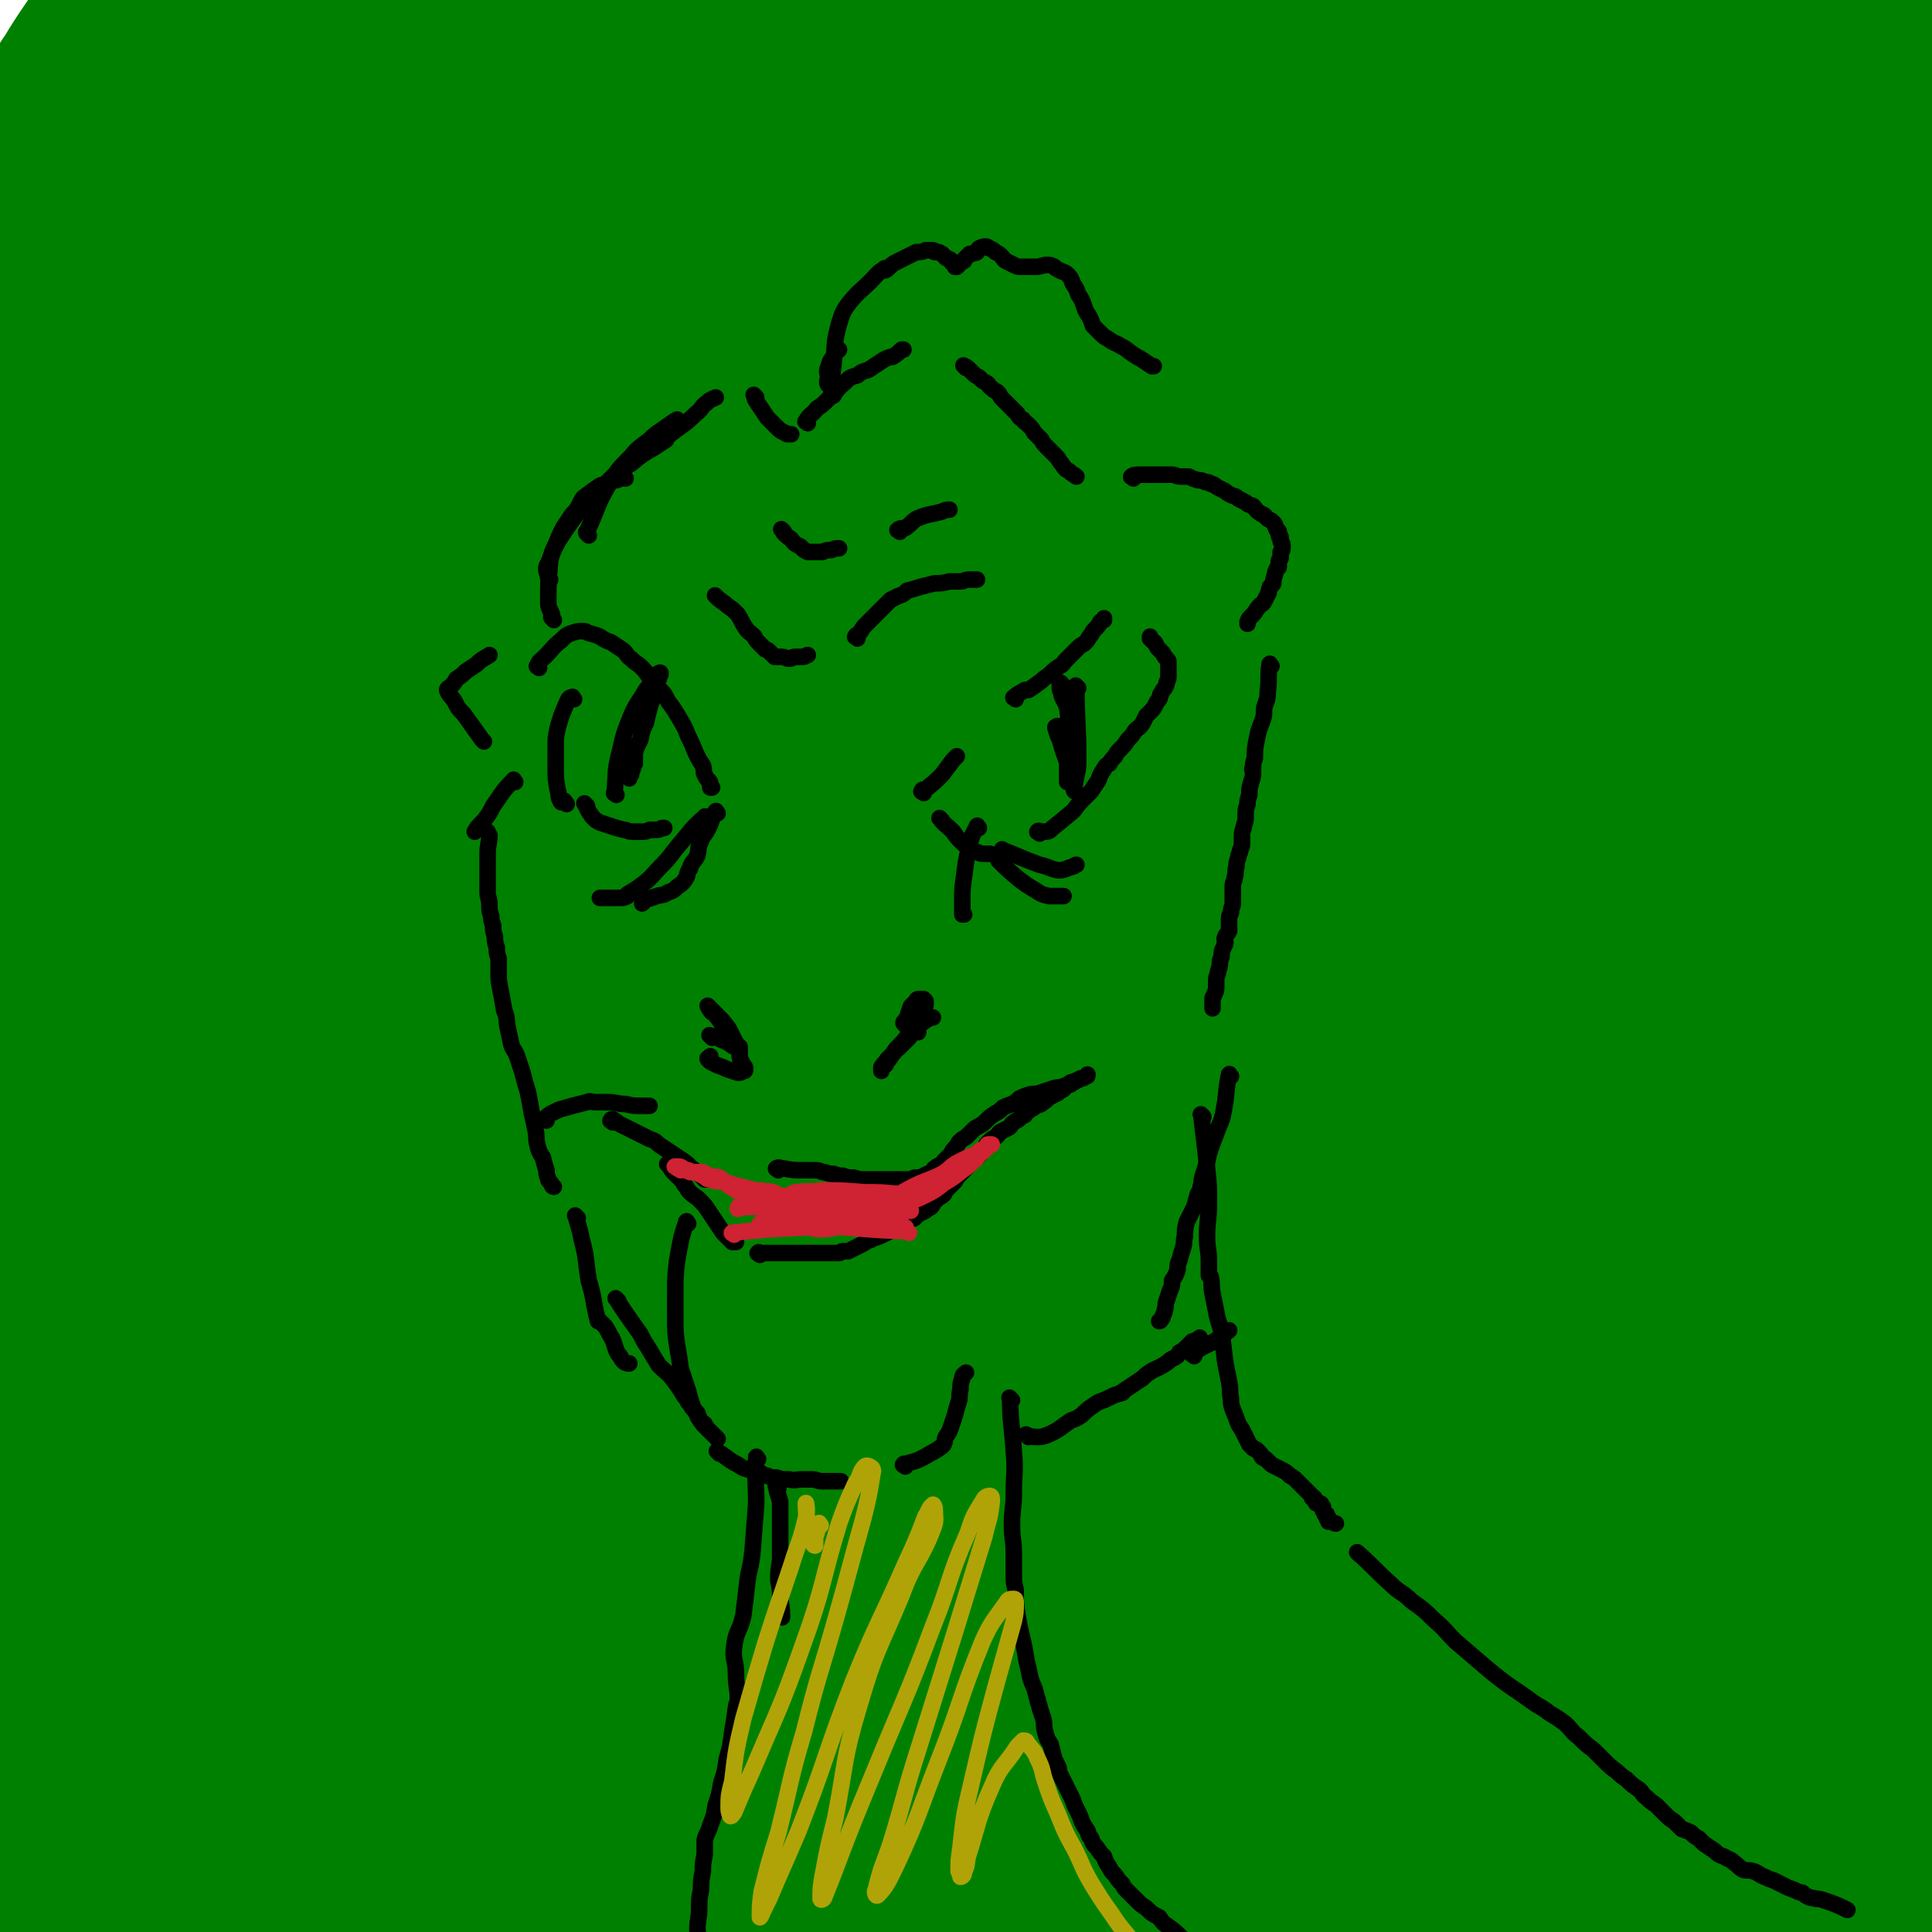 <svg viewBox='0 0 1050 1050' version='1.1' xmlns='http://www.w3.org/2000/svg' xmlns:xlink='http://www.w3.org/1999/xlink'><g fill='none' stroke='#008000' stroke-width='120' stroke-linecap='round' stroke-linejoin='round'><path d='M52,56c-1,-1 -1,-2 -1,-1 -9,26 -9,28 -18,55 -4,13 -4,13 -9,26 -2,6 -4,13 -4,12 0,-1 2,-8 5,-16 6,-15 4,-16 11,-30 8,-16 11,-15 19,-31 5,-8 4,-9 8,-18 2,-3 2,-3 3,-7 1,-2 2,-3 2,-5 0,0 -1,0 -1,1 -1,1 0,2 -1,3 -4,7 -5,6 -9,12 -11,17 -10,18 -21,34 -13,19 -14,18 -27,36 -7,10 -7,10 -14,19 -1,3 -2,5 -2,6 0,1 3,0 4,-2 3,-5 3,-6 6,-11 15,-25 15,-25 30,-50 16,-26 13,-28 31,-54 15,-22 16,-21 34,-42 9,-11 9,-11 20,-21 2,-2 3,-3 6,-3 2,0 2,1 2,3 0,5 0,5 -2,9 -12,24 -12,24 -25,48 -21,38 -23,37 -42,77 -11,24 -8,25 -18,50 -22,55 -27,54 -45,111 -9,28 -5,30 -9,60 0,3 0,6 0,7 0,1 0,-2 0,-3 3,-16 0,-17 7,-32 20,-43 23,-42 48,-83 26,-44 25,-45 52,-87 28,-43 30,-42 58,-83 22,-31 21,-31 43,-61 7,-10 7,-11 15,-20 2,-1 4,-2 5,-1 0,0 -1,2 -2,4 -4,6 -4,6 -8,12 -15,20 -15,19 -30,39 -27,37 -28,36 -53,74 -27,41 -29,40 -49,84 -19,40 -14,42 -28,83 -21,61 -27,67 -42,122 -1,5 8,3 10,-1 16,-26 14,-29 26,-58 19,-49 13,-52 37,-98 48,-90 50,-90 108,-174 21,-32 28,-38 50,-59 3,-3 4,6 1,11 -6,14 -9,13 -18,26 -25,40 -25,40 -48,80 -36,62 -39,60 -69,124 -27,56 -25,57 -46,115 -25,67 -23,68 -46,135 -10,30 -15,30 -21,60 -2,13 -1,28 5,27 8,-2 14,-15 22,-33 24,-56 17,-59 42,-115 29,-68 28,-69 66,-133 87,-145 89,-144 184,-285 18,-26 18,-32 42,-48 11,-7 26,-5 28,2 3,7 -9,13 -18,25 -73,104 -78,102 -146,209 -50,77 -51,78 -91,161 -42,88 -39,89 -73,181 -20,53 -21,53 -35,109 -17,69 -33,148 -26,141 8,-9 27,-87 57,-173 30,-89 24,-92 63,-177 44,-97 50,-95 103,-188 52,-89 49,-90 106,-176 27,-41 30,-39 62,-77 9,-12 9,-14 19,-23 3,-2 6,-1 7,1 1,4 -1,6 -3,11 -5,12 -5,13 -11,24 -23,37 -23,37 -47,74 -46,73 -55,68 -93,145 -103,207 -116,205 -189,422 -58,172 -41,178 -74,356 -4,21 -4,59 0,43 27,-111 21,-152 63,-298 29,-103 33,-103 79,-200 53,-110 55,-110 120,-214 57,-91 59,-90 123,-175 75,-101 76,-101 155,-198 3,-4 11,-8 8,-5 -59,80 -70,82 -131,170 -66,93 -69,92 -122,192 -114,216 -133,211 -213,440 -67,191 -41,202 -82,400 0,1 0,-1 0,-2 37,-145 30,-148 75,-290 38,-117 34,-120 91,-229 119,-228 118,-231 261,-445 63,-95 123,-152 151,-173 15,-11 -32,55 -64,109 -114,189 -123,184 -229,377 -62,113 -63,113 -106,234 -69,195 -62,198 -118,398 -13,43 -23,98 -20,88 4,-14 15,-68 33,-136 29,-111 25,-112 61,-221 39,-116 31,-121 90,-229 141,-262 141,-266 310,-510 63,-90 110,-122 153,-159 14,-12 -17,32 -39,60 -46,61 -52,57 -97,119 -87,119 -88,119 -168,242 -64,99 -72,96 -120,204 -113,257 -115,260 -201,526 -17,50 -23,144 -3,106 165,-312 172,-410 372,-805 69,-136 68,-141 165,-257 98,-116 117,-113 226,-206 5,-4 2,6 1,12 -6,25 -3,27 -15,48 -30,50 -36,47 -68,96 -51,74 -52,74 -99,151 -48,78 -46,79 -92,158 -50,86 -55,84 -99,172 -48,98 -45,100 -86,201 -35,84 -37,83 -66,169 -38,108 -79,229 -70,219 12,-11 54,-131 111,-260 109,-250 96,-258 223,-498 96,-183 107,-178 224,-349 36,-53 45,-58 82,-99 3,-3 1,6 -2,11 -13,23 -14,23 -30,45 -43,61 -46,59 -88,120 -64,96 -60,98 -123,194 -66,100 -72,96 -133,200 -122,207 -118,209 -231,421 -63,118 -123,240 -121,239 2,-1 69,-119 128,-242 55,-115 45,-120 101,-234 67,-136 73,-134 147,-267 74,-133 67,-138 150,-266 79,-122 83,-125 174,-233 7,-8 28,-9 23,1 -120,223 -151,225 -274,465 -105,203 -109,204 -182,420 -57,170 -100,367 -79,352 26,-20 89,-210 173,-422 55,-140 44,-145 105,-282 61,-135 67,-133 138,-264 49,-91 48,-92 102,-180 33,-55 35,-55 73,-106 11,-14 12,-15 24,-26 1,-1 3,-1 3,1 0,6 1,8 -2,15 -17,38 -18,38 -38,76 -40,76 -41,75 -81,151 -50,92 -57,89 -99,185 -134,313 -138,312 -253,633 -55,151 -107,360 -88,310 38,-98 88,-307 201,-605 101,-265 102,-266 227,-521 57,-115 114,-200 137,-218 16,-12 -24,81 -58,159 -55,125 -64,121 -118,247 -49,112 -46,113 -87,228 -40,112 -43,112 -77,226 -47,163 -47,163 -85,328 -10,43 -13,47 -9,88 1,12 12,25 18,17 26,-30 29,-44 45,-92 38,-112 31,-115 63,-229 39,-138 35,-139 80,-276 83,-254 80,-256 176,-506 37,-97 82,-191 91,-188 9,3 -24,102 -54,201 -73,235 -90,230 -152,467 -75,283 -70,286 -123,573 -8,43 -7,124 1,88 94,-421 89,-505 202,-1002 20,-93 22,-96 66,-179 18,-35 57,-82 57,-57 -1,86 -28,140 -59,279 -29,130 -36,129 -60,260 -36,200 -34,201 -60,402 -15,117 -20,186 -24,235 -1,20 9,-48 13,-97 21,-235 12,-236 36,-471 14,-132 9,-133 40,-262 47,-199 70,-290 115,-392 14,-31 9,63 3,124 -42,426 -50,425 -99,850 -17,145 -8,147 -32,290 -8,45 -27,103 -33,86 -11,-34 -3,-94 -1,-187 5,-142 4,-142 15,-283 11,-138 10,-139 30,-275 20,-133 19,-134 50,-264 32,-133 34,-136 77,-264 2,-6 13,-12 14,-6 0,89 -5,99 -13,197 -7,84 -11,83 -18,167 -21,227 -19,228 -38,455 -13,159 -6,161 -27,318 -8,63 -12,98 -32,124 -8,11 -18,-24 -24,-51 -16,-71 -14,-73 -18,-147 -7,-109 -9,-110 -4,-220 4,-109 3,-110 20,-218 34,-213 34,-213 81,-423 25,-110 32,-155 63,-217 9,-17 16,28 17,59 3,124 -4,125 -9,250 -3,96 -5,96 -7,193 -3,172 1,172 -4,344 -3,100 2,135 -10,200 -3,14 -18,-18 -20,-40 -8,-67 -4,-69 -1,-137 6,-104 7,-104 18,-208 9,-91 13,-91 23,-182 8,-80 4,-81 12,-160 6,-62 8,-62 16,-123 5,-40 4,-40 10,-80 3,-20 8,-20 9,-40 0,-12 -4,-12 -6,-25 0,-3 0,-7 1,-7 1,0 2,3 4,7 6,12 8,12 11,26 8,33 12,33 11,68 -1,124 -7,124 -16,248 -6,90 -7,90 -14,180 -18,220 -11,221 -36,439 -4,40 -19,106 -23,77 -25,-179 -28,-247 -35,-493 -3,-95 7,-94 14,-189 9,-148 9,-148 17,-297 3,-45 4,-45 5,-91 2,-38 0,-38 2,-76 0,-5 0,-7 2,-10 1,-1 2,0 3,1 5,7 6,7 8,15 6,22 7,22 9,45 3,52 2,52 1,104 -3,150 -6,150 -10,301 -3,148 -3,148 -3,296 0,101 -1,101 3,201 1,31 3,31 6,62 3,23 2,23 5,46 3,20 3,20 6,40 3,20 2,20 5,39 3,22 4,22 7,44 2,24 1,24 4,48 3,23 5,31 8,45 '/></g>
<g fill='none' stroke='#000000' stroke-width='9' stroke-linecap='round' stroke-linejoin='round'><path d='M263,403c-1,-1 -1,-1 -1,-1 -5,-7 -5,-7 -10,-14 -3,-3 -3,-3 -5,-7 -2,-3 -3,-3 -4,-6 0,-1 1,-1 2,-2 2,-2 2,-2 3,-4 3,-2 3,-2 5,-4 3,-2 3,-2 6,-4 3,-3 4,-3 7,-5 '/><path d='M301,337c-1,-1 -1,-1 -1,-1 -1,-1 0,-1 0,-2 -1,-3 -2,-3 -2,-7 0,-11 0,-11 1,-22 1,-5 1,-5 3,-9 2,-5 2,-5 4,-9 2,-3 2,-3 4,-6 1,-2 2,-2 4,-5 1,-2 1,-2 2,-4 1,-2 2,-2 3,-3 4,-3 4,-3 7,-5 2,-1 2,0 4,-1 2,-1 1,-1 3,-2 1,0 1,0 2,0 1,0 0,-1 1,-1 1,0 1,0 2,0 0,0 0,0 0,0 1,0 1,0 1,0 1,0 1,0 1,0 '/><path d='M280,425c-1,-1 -1,-2 -1,-1 -6,6 -6,7 -11,14 -2,4 -2,4 -5,8 -3,3 -4,4 -5,6 '/><path d='M265,452c-1,-1 -2,-2 -1,-1 0,0 1,1 2,3 0,4 -1,5 -1,10 0,7 0,7 0,14 0,4 0,4 0,7 0,3 1,3 1,7 0,3 0,3 1,6 0,2 0,2 1,5 0,3 0,3 1,6 0,3 0,3 1,6 0,3 0,3 1,6 0,4 0,4 0,7 0,5 0,5 1,10 1,5 1,5 2,11 2,5 1,5 2,10 1,4 1,5 2,9 1,3 2,3 3,6 1,3 1,3 2,6 1,3 1,3 2,7 1,4 1,3 2,7 1,5 1,5 2,11 1,4 1,4 2,9 1,4 0,4 1,8 1,4 1,4 3,7 1,4 1,4 2,7 0,2 0,2 1,5 0,1 1,1 2,3 0,1 1,1 1,1 '/><path d='M314,662c-1,-1 -2,-2 -1,-1 1,5 2,6 3,12 3,11 2,11 4,23 2,7 2,7 3,13 1,5 1,5 2,9 0,0 0,-1 0,-1 2,2 2,2 4,4 2,3 2,4 4,7 1,3 1,3 2,6 1,2 1,2 2,3 1,2 1,2 2,3 1,1 2,1 3,1 '/><path d='M374,665c-1,-1 -1,-2 -1,-1 -3,9 -3,10 -5,21 -1,9 -1,9 -1,17 0,7 0,7 0,14 0,8 0,8 1,15 1,6 1,6 2,13 2,6 2,6 4,12 1,4 1,4 2,7 1,3 1,3 3,5 1,3 1,3 3,6 1,1 1,1 3,3 1,1 1,1 2,2 1,1 2,2 3,3 '/><path d='M391,790c-1,-1 -2,-2 -1,-1 4,2 5,4 11,7 3,2 3,2 7,3 2,1 2,1 4,1 3,1 3,2 5,2 2,1 2,1 5,1 3,1 3,1 7,1 3,1 3,0 7,0 0,0 0,0 0,0 3,0 3,0 5,0 3,0 3,1 6,1 3,0 3,0 7,0 1,0 1,0 3,0 '/><path d='M492,797c-1,-1 -2,-1 -1,-1 0,-1 1,0 3,-1 4,-1 4,-1 8,-3 5,-3 6,-3 10,-6 2,-2 1,-3 2,-5 2,-3 2,-3 3,-6 1,-3 1,-3 2,-6 1,-4 1,-4 2,-7 1,-3 0,-3 1,-7 0,-3 0,-3 1,-6 0,-2 1,-2 2,-3 '/><path d='M336,707c-1,-1 -2,-2 -1,-1 5,8 6,9 13,19 2,4 2,4 4,7 3,5 3,5 6,10 4,4 5,4 8,8 3,4 3,4 6,9 1,1 1,1 2,3 0,0 0,0 1,1 1,2 1,2 3,4 1,2 1,3 2,4 1,2 2,2 3,3 0,0 0,0 0,0 '/><path d='M559,781c-1,-1 -2,-2 -1,-1 1,0 2,1 5,1 3,0 3,0 6,-1 7,-3 7,-4 13,-8 3,-1 3,-1 6,-3 3,-3 3,-3 6,-5 4,-3 4,-2 8,-4 4,-2 4,-2 8,-3 0,0 -1,0 -1,0 3,-2 3,-2 6,-4 3,-2 3,-2 6,-4 2,-2 2,-2 5,-4 4,-2 5,-2 9,-5 1,-1 1,-1 3,-2 2,-1 2,-1 3,-3 2,-1 2,-1 3,-2 2,-2 2,-2 4,-4 1,0 1,0 1,0 1,-1 2,-1 2,-1 1,-1 1,-1 1,-1 '/><path d='M320,291c-1,-1 -1,-1 -1,-1 -1,-1 0,-1 0,-1 6,-13 5,-14 12,-26 5,-8 5,-8 12,-15 4,-5 5,-5 10,-9 4,-4 5,-4 9,-7 3,-2 4,-3 6,-4 '/><path d='M299,315c-1,-1 -1,-1 -1,-1 -1,-4 -2,-5 0,-8 4,-10 4,-10 10,-19 5,-7 5,-7 10,-13 6,-7 6,-7 12,-12 6,-6 6,-6 13,-10 6,-5 6,-5 13,-9 3,-2 3,-2 6,-4 0,0 0,-1 0,-1 8,-7 9,-6 16,-13 4,-3 3,-4 6,-6 2,-2 3,-2 5,-3 '/><path d='M411,216c-1,-1 -2,-2 -1,-1 0,2 1,3 3,6 0,0 0,0 0,0 2,3 2,3 4,6 1,1 1,1 3,3 1,1 1,1 2,2 2,2 2,2 4,3 1,0 1,1 2,1 0,0 1,0 2,0 '/><path d='M439,230c-1,-1 -2,-1 -1,-1 2,-4 3,-3 6,-7 3,-2 3,-2 6,-5 5,-4 4,-5 9,-9 3,-3 3,-3 7,-4 2,-2 3,-2 6,-3 3,-2 3,-2 6,-4 3,-2 3,-2 6,-3 0,0 1,0 1,0 3,-2 3,-2 5,-4 1,0 1,0 1,0 '/><path d='M525,200c-1,-1 -2,-2 -1,-1 0,0 1,0 2,1 1,1 1,1 2,2 2,2 2,2 4,3 2,2 2,2 4,3 2,1 1,2 3,3 1,1 1,1 3,2 1,1 1,1 2,3 1,1 1,1 3,3 1,1 1,1 2,2 2,2 2,2 4,4 1,2 1,2 3,3 1,2 1,1 3,3 2,2 2,2 3,4 2,2 2,2 4,4 1,2 1,2 3,4 2,2 2,2 5,5 2,2 1,2 3,4 2,3 2,3 4,4 2,2 3,2 4,3 '/><path d='M616,260c-1,-1 -2,-1 -1,-1 1,-1 2,-1 5,-1 4,0 4,0 8,0 3,0 3,0 7,0 1,0 1,0 2,0 2,0 2,1 5,1 2,0 2,0 4,0 2,1 2,1 5,2 2,0 2,0 4,1 2,0 2,0 3,1 2,0 2,1 4,2 2,1 2,1 4,2 1,1 1,1 3,2 2,1 2,0 4,2 2,1 2,1 4,2 2,2 2,1 4,2 2,2 1,2 4,4 1,1 1,0 2,1 1,1 1,1 2,2 2,1 2,1 3,2 1,1 1,1 1,2 1,1 0,1 1,2 0,1 1,0 1,1 0,1 0,1 0,2 0,1 1,0 1,1 0,1 0,1 0,2 0,1 1,1 1,2 0,1 0,1 0,2 0,1 0,1 -1,2 0,1 0,1 0,3 0,1 -1,1 -1,2 0,1 0,1 0,3 0,1 -1,0 -1,1 -1,2 -1,2 -1,3 -1,3 -1,3 -1,5 -1,2 -2,1 -2,3 -1,2 0,2 -1,3 -1,2 -1,2 -2,4 -1,2 -2,1 -3,3 -2,2 -1,2 -3,4 -1,1 -1,1 -2,2 -1,1 0,1 -1,2 0,0 0,0 0,1 '/><path d='M691,362c-1,-1 -1,-2 -1,-1 -1,6 0,7 -1,15 0,5 -1,5 -2,9 0,4 0,4 -1,7 -2,5 -2,5 -3,10 -1,5 -1,5 -1,10 -1,3 -1,3 -1,6 -1,0 0,0 0,0 0,4 0,4 -1,7 -1,4 -1,3 -1,7 -1,3 -1,3 -1,5 -1,3 -1,3 -1,6 0,3 0,3 -1,6 0,2 -1,2 -1,5 0,2 0,2 0,4 0,2 0,2 -1,4 0,2 -1,2 -1,4 -1,3 -1,3 -1,5 -1,3 0,3 -1,6 0,2 -1,2 -1,5 0,3 0,3 0,5 0,2 0,2 0,4 0,2 -1,2 -1,5 -1,2 -1,2 -1,4 0,2 0,2 0,4 0,1 0,1 0,2 -1,2 -2,2 -2,3 -1,2 0,2 0,3 0,2 -1,2 -1,3 -1,2 -1,2 -1,4 0,2 -1,2 -1,4 0,2 0,2 -1,5 0,2 -1,2 -1,5 0,1 0,2 0,3 0,2 0,3 -1,4 0,2 -1,1 -1,3 0,1 0,1 0,2 0,1 0,1 0,1 0,1 0,1 0,1 0,1 0,1 0,1 '/><path d='M669,585c-1,-1 -1,-2 -1,-1 -2,9 -1,10 -3,20 -1,6 -2,6 -4,12 -2,5 -2,5 -4,11 -1,5 -1,5 -3,11 -1,3 -1,4 -1,7 -1,0 0,-1 0,0 0,1 -1,2 -2,4 -1,3 -1,4 -2,7 -2,4 -2,4 -4,8 -1,4 -1,4 -1,8 -1,3 0,3 -1,6 -1,3 -1,3 -2,7 -1,2 -1,2 -1,5 -1,3 -1,3 -3,6 0,3 0,3 -1,5 -1,3 -1,3 -2,6 -1,2 0,3 -1,5 0,1 0,1 -1,3 0,1 0,1 -1,2 0,0 0,1 -1,1 0,0 0,0 0,0 '/><path d='M293,363c-1,-1 -2,-1 -1,-1 1,-3 2,-3 4,-5 5,-5 4,-5 9,-9 3,-3 3,-3 6,-4 3,-1 3,-1 6,-1 2,0 2,1 3,1 3,1 4,1 6,2 3,2 3,2 6,3 3,2 3,2 6,4 3,2 2,3 5,5 3,3 3,2 6,5 3,3 2,3 5,6 2,2 2,2 4,5 3,3 3,3 5,7 3,4 3,4 6,9 3,5 3,5 5,10 2,4 2,4 4,9 2,4 2,4 4,7 1,3 0,3 1,5 1,2 1,2 2,3 1,1 1,1 1,2 0,1 0,1 0,2 0,0 1,0 1,0 '/><path d='M502,431c-1,-1 -2,-1 -1,-1 0,-1 1,-1 2,-1 5,-4 5,-4 9,-8 3,-4 3,-4 6,-8 1,-1 2,-2 2,-2 '/><path d='M552,380c-1,-1 -2,-1 -1,-1 2,-2 3,-2 6,-4 1,0 1,0 2,0 3,-2 3,-2 7,-5 2,-2 3,-2 5,-4 2,-2 2,-2 5,-4 2,-1 2,-2 3,-3 1,-1 1,-1 2,-2 2,-2 2,-2 3,-3 1,-1 1,-1 2,-2 2,-2 2,-1 4,-3 2,-2 1,-2 3,-4 1,-2 1,-2 3,-4 1,-1 1,-1 2,-3 1,-1 1,-1 2,-1 0,-1 0,-1 0,-1 '/><path d='M312,380c-1,-1 -1,-2 -1,-1 -2,0 -2,1 -3,3 -3,7 -3,7 -5,14 -1,5 -1,5 -1,10 0,5 0,5 0,11 0,6 0,6 1,12 1,3 0,4 2,7 0,0 0,-1 1,-1 1,0 1,1 2,2 '/><path d='M319,438c-1,-1 -2,-2 -1,-1 1,2 1,3 4,7 0,0 0,0 0,0 2,2 2,2 4,3 3,1 3,1 6,2 3,1 3,1 7,2 2,0 2,1 5,1 2,0 2,0 4,0 3,0 3,0 5,-1 2,0 2,0 4,0 2,0 2,-1 3,-1 1,0 1,0 1,0 '/><path d='M512,446c-1,-1 -2,-2 -1,-1 2,3 3,3 7,7 2,3 2,3 5,6 1,1 1,1 3,2 1,0 1,1 2,2 2,1 2,1 3,1 2,1 2,1 4,1 1,0 2,0 3,0 '/><path d='M565,453c-1,-1 -2,-1 -1,-1 0,-1 1,0 3,0 3,0 3,0 5,-2 5,-4 5,-4 11,-9 2,-2 2,-3 5,-6 2,-2 2,-2 5,-5 2,-3 2,-3 4,-6 1,-3 1,-3 3,-6 1,-2 1,-2 3,-3 1,-2 1,-2 3,-4 1,-2 1,-2 2,-3 3,-3 3,-3 5,-6 2,-2 2,-2 4,-5 2,-2 2,-1 4,-4 1,-2 1,-2 2,-4 1,-1 1,-1 2,-2 2,-2 2,-2 3,-4 1,-2 1,-2 2,-3 1,-2 0,-2 1,-3 1,-2 1,-2 2,-3 1,-2 1,-2 1,-3 1,-2 1,-2 1,-4 0,-1 0,-1 0,-3 0,-2 0,-2 0,-4 0,-1 0,-1 -1,-2 -1,-1 -1,-1 -2,-3 -1,-1 -1,-1 -2,-2 -1,-1 -1,-1 -2,-3 0,-1 -1,-1 -2,-2 0,0 0,0 -1,-1 0,-1 0,-1 0,-1 '/><path d='M387,564c-1,-1 -2,-2 -1,-1 1,0 2,0 4,1 3,2 3,1 6,3 2,1 2,2 4,2 1,1 2,0 2,0 -1,-1 -1,-1 -2,-2 -2,-4 -2,-4 -4,-8 -3,-4 -3,-4 -6,-7 -2,-2 -2,-2 -4,-4 -1,-1 -2,-2 -1,-1 0,0 0,1 1,2 1,2 2,1 3,3 2,2 2,3 4,5 2,3 2,3 4,6 1,2 1,2 3,4 1,2 1,2 2,3 0,1 0,2 0,3 0,2 0,2 1,4 0,1 1,1 1,2 1,1 1,1 1,2 0,1 0,1 -1,1 -1,1 -2,1 -3,1 -3,-1 -3,-1 -6,-2 -2,-1 -2,-1 -5,-2 -2,-1 -2,-1 -4,-2 -1,-1 -1,-1 -1,-1 -1,-1 0,-1 0,-1 1,0 1,0 1,-1 '/><path d='M499,561c-1,-1 -1,-1 -1,-1 -3,-2 -5,-1 -7,-4 0,-1 1,-1 2,-3 1,-3 1,-3 2,-6 1,-1 1,-1 2,-2 1,-1 1,-2 2,-2 1,0 1,0 1,0 1,0 1,0 2,0 0,0 0,0 1,1 0,0 0,0 0,1 0,2 0,2 -1,4 -1,3 -1,4 -3,7 -2,4 -2,4 -5,8 -2,2 -2,2 -5,5 -2,2 -2,1 -3,3 -2,2 -2,2 -4,4 0,1 0,2 -1,3 -1,0 -1,0 -2,1 0,1 0,2 0,2 0,-1 0,-2 0,-2 2,-3 2,-2 4,-4 2,-3 2,-3 4,-6 4,-4 4,-4 7,-8 2,-2 2,-2 5,-4 2,-2 2,-2 5,-4 1,-1 1,-1 2,-1 0,0 0,0 1,0 '/><path d='M532,450c-1,-1 -1,-2 -1,-1 -2,4 -3,5 -4,10 -2,9 -2,9 -3,17 -1,7 -1,7 -1,14 0,3 0,5 0,7 0,0 0,-2 0,-2 0,0 0,1 0,2 0,0 1,0 1,0 '/><path d='M546,463c-1,-1 -2,-2 -1,-1 8,3 9,4 20,8 5,1 5,2 10,3 4,0 4,-1 8,-2 1,0 1,-1 2,-1 '/><path d='M544,469c-1,-1 -2,-2 -1,-1 4,4 5,5 11,10 4,3 4,3 9,6 3,2 3,2 7,3 4,0 4,0 8,0 '/><path d='M390,442c-1,-1 -1,-2 -1,-1 -1,1 -1,2 -2,4 -1,3 -1,3 -2,5 -2,4 -3,4 -4,7 -2,4 -1,4 -2,8 -2,4 -3,3 -4,7 -2,3 -1,3 -2,5 -2,3 -2,3 -5,5 -2,2 -2,2 -5,3 -3,2 -3,1 -6,2 -3,1 -3,1 -6,2 -1,1 -1,1 -2,2 '/><path d='M384,445c-1,-1 -1,-2 -1,-1 -7,6 -7,7 -13,14 -6,7 -5,7 -11,13 -4,4 -4,5 -9,9 -4,3 -4,3 -9,6 0,0 0,1 0,1 -2,1 -2,1 -4,1 -3,0 -3,0 -6,0 -3,0 -4,0 -5,0 '/><path d='M297,609c-1,-1 -2,-1 -1,-1 3,-3 4,-3 8,-5 7,-2 7,-2 15,-4 2,-1 2,0 5,0 4,0 4,0 7,0 4,0 4,1 9,1 4,1 4,1 8,1 3,0 3,0 5,0 0,0 0,0 -1,0 '/><path d='M333,610c-1,-1 -2,-1 -1,-1 0,-1 1,-1 2,0 2,1 1,1 3,2 6,3 6,3 12,6 2,1 2,1 4,2 3,1 3,1 5,3 3,2 3,2 6,4 3,2 3,2 6,4 3,2 3,2 5,4 2,2 3,2 5,4 1,1 1,1 3,3 0,0 0,0 1,0 1,0 2,0 3,0 '/><path d='M423,636c-1,-1 -2,-1 -1,-1 1,-1 2,0 4,0 5,1 5,1 11,1 3,0 3,0 6,0 3,0 3,1 5,1 3,1 3,1 5,1 3,1 3,1 5,1 3,1 3,1 6,1 3,1 3,1 6,1 2,0 2,0 5,0 2,0 2,0 5,0 2,0 2,0 5,0 2,0 2,0 4,0 2,0 2,0 4,0 2,0 2,0 4,-1 2,0 2,0 3,0 2,-1 2,-1 4,-2 1,0 1,0 2,-1 2,-1 1,-2 2,-2 2,-2 2,-1 3,-2 2,-1 1,-1 2,-2 2,-2 2,-2 4,-4 1,-1 0,-1 1,-2 2,-2 2,-2 3,-4 2,-2 2,-2 4,-3 2,-2 2,-2 3,-3 2,-2 2,-2 4,-3 2,-1 2,-1 4,-3 2,-2 2,-2 5,-4 2,-1 2,-1 4,-3 2,-1 2,-1 5,-2 2,-1 2,-1 4,-3 2,-1 2,-1 5,-2 3,-1 3,0 6,-1 3,-1 3,-1 6,-2 3,-1 3,-1 5,-1 3,-1 3,-1 5,-2 1,-1 1,-1 3,-1 1,-1 1,-1 2,-1 1,-1 1,-1 2,-1 1,0 1,0 2,-1 1,0 1,0 1,-1 '/><path d='M364,634c-1,-1 -2,-2 -1,-1 0,0 0,0 1,1 1,2 1,2 2,3 2,2 2,2 3,3 2,2 2,2 3,4 2,2 1,2 3,4 2,2 3,2 5,4 3,3 3,3 5,6 2,3 2,3 4,6 2,3 2,3 4,6 1,1 1,1 3,3 1,1 1,1 2,2 0,0 1,0 2,0 '/><path d='M413,682c-1,-1 -2,-1 -1,-1 0,-1 1,0 2,0 3,0 3,0 5,0 4,0 4,0 7,0 2,0 2,0 4,0 2,0 2,0 4,0 2,0 2,0 4,0 2,0 2,0 3,0 1,0 1,0 2,0 1,0 1,0 3,0 1,0 1,0 2,0 1,0 1,0 2,0 1,0 1,0 2,0 1,0 1,0 2,0 1,0 1,0 2,0 1,0 1,-1 2,-1 1,0 1,0 3,0 2,-1 2,-1 4,-2 2,-1 2,-1 4,-2 2,-1 2,-2 4,-2 1,-1 1,-1 2,-1 3,-1 3,-1 5,-2 2,-1 2,-1 4,-2 2,-1 2,-1 4,-2 3,-2 3,-2 5,-3 2,-1 2,-1 4,-2 1,-1 1,-1 2,-2 2,-1 2,-1 4,-2 1,-1 1,-1 3,-2 1,-1 1,-2 2,-3 1,-1 1,-1 2,-2 2,-1 2,-1 3,-2 1,-2 1,-2 2,-3 2,-2 2,-2 4,-4 1,-2 1,-2 3,-4 2,-2 2,-2 4,-4 1,-1 1,-2 2,-3 2,-2 3,-1 4,-3 2,-2 1,-2 3,-4 1,-2 1,-2 2,-3 2,-2 2,-2 4,-3 2,-1 1,-2 3,-3 2,-1 2,-1 4,-2 2,-1 1,-2 3,-3 1,-1 2,-1 3,-2 1,-1 1,-1 3,-2 1,-2 2,-2 3,-3 2,-1 2,-1 3,-2 2,-1 2,0 4,-2 2,-1 2,-2 4,-3 2,-1 2,-1 4,-2 1,-1 1,-1 3,-2 1,-1 1,-2 2,-2 1,-1 2,0 2,-1 1,-1 1,-1 2,-1 '/><path d='M586,374c-1,-1 -2,-2 -1,-1 0,19 1,20 1,40 0,7 -1,7 -2,14 0,1 0,3 0,3 -1,-1 0,-3 0,-5 0,-4 0,-4 0,-7 0,-5 1,-5 0,-10 -1,-6 -1,-6 -2,-12 -2,-6 -1,-6 -2,-11 -1,-4 -2,-4 -3,-7 0,-2 -1,-2 -1,-4 0,-1 0,-1 0,-2 0,-1 0,-1 0,-1 0,0 1,0 1,1 1,1 1,1 1,2 1,2 2,2 2,4 1,5 0,5 1,10 1,5 1,5 2,11 0,4 0,4 0,9 0,3 0,3 0,6 0,2 0,2 0,4 0,1 0,1 0,1 0,1 0,1 0,1 0,0 -1,0 -1,-1 -1,-1 -1,-1 -1,-2 -3,-8 -3,-8 -5,-15 -1,-2 -1,-2 -2,-5 0,-1 -1,-2 0,-2 1,-1 1,0 2,1 2,2 1,3 2,5 1,4 1,4 2,8 0,4 0,4 0,7 0,3 0,3 0,6 0,1 0,1 0,3 0,0 0,0 0,0 '/><path d='M335,432c-1,-1 -2,-1 -1,-1 1,-11 0,-12 3,-23 2,-9 2,-9 6,-19 3,-7 4,-7 8,-14 3,-4 5,-5 7,-8 0,-1 -1,0 -1,0 0,0 0,-1 1,-1 0,0 1,-1 1,0 0,1 -1,2 -1,3 -2,3 -1,4 -2,7 -3,8 -3,8 -5,17 -2,4 -2,4 -3,9 -1,2 -1,2 -2,4 -1,3 -1,3 -1,5 0,1 0,2 0,3 0,1 0,1 -1,3 0,1 0,1 -1,2 0,1 0,1 0,2 0,0 -1,0 -1,1 0,0 0,0 0,1 0,0 -1,-1 -1,-1 0,-1 0,-1 0,-2 0,-1 0,-1 1,-2 1,-2 2,-2 3,-3 '/><path d='M390,325c-1,-1 -2,-2 -1,-1 1,1 2,2 5,4 2,2 3,2 5,4 1,1 1,1 2,2 2,3 2,4 4,7 2,3 2,2 5,5 1,2 1,2 3,4 1,1 1,1 3,3 1,0 1,0 2,1 1,1 1,1 2,2 0,0 0,0 1,1 2,0 2,0 4,0 2,0 2,1 4,1 2,0 1,-1 3,-1 2,0 2,0 4,0 2,0 2,-1 3,-1 '/><path d='M466,347c-1,-1 -2,-1 -1,-1 0,-1 1,-1 2,-2 2,-2 1,-2 3,-4 2,-2 2,-2 5,-5 2,-2 2,-2 5,-5 2,-2 2,-2 4,-4 2,-1 2,-1 4,-2 3,-1 3,-1 5,-3 4,-1 4,-1 7,-2 4,-1 4,-1 8,-2 4,0 4,0 8,-1 3,0 3,0 6,0 2,0 2,-1 5,-1 2,0 3,0 4,0 '/><path d='M426,289c-1,-1 -2,-2 -1,-1 1,2 2,3 5,5 2,3 3,3 5,4 2,2 2,2 4,3 1,0 1,0 2,0 1,0 1,0 2,0 2,0 2,0 4,0 2,-1 2,-1 4,-1 2,0 2,-1 4,-1 0,0 0,0 1,0 '/><path d='M489,289c-1,-1 -2,-1 -1,-1 1,-1 2,-1 4,-1 3,-2 3,-3 6,-5 7,-3 7,-2 14,-4 2,-1 3,-1 4,-1 '/><path d='M453,215c-1,-1 -2,-1 -1,-1 0,-8 0,-8 1,-16 1,-11 0,-11 3,-22 2,-6 2,-7 6,-12 5,-6 6,-6 11,-11 4,-4 4,-5 8,-7 0,-1 -1,1 0,1 2,-1 2,-2 5,-4 2,-1 2,-1 4,-2 2,-1 2,-1 4,-2 2,-1 2,-1 4,-2 3,0 3,0 5,-1 2,0 2,0 4,0 1,0 0,1 1,1 1,0 1,0 2,0 1,0 1,1 2,1 1,1 1,1 1,1 1,1 1,1 1,1 1,1 1,0 2,1 1,0 1,1 1,1 0,1 1,1 1,1 0,1 1,0 1,1 0,0 0,1 0,1 0,0 1,0 1,0 1,-1 1,-1 1,-1 1,-1 1,-1 2,-2 1,0 1,0 1,-1 1,-1 1,-1 2,-2 0,0 0,0 1,-1 0,0 0,0 1,0 1,-1 2,0 3,-1 1,-1 0,-1 1,-2 2,-1 2,-1 4,-1 1,0 1,1 2,1 2,1 2,1 3,2 2,1 2,1 3,2 2,2 1,2 3,3 2,1 2,1 4,2 2,1 2,1 5,1 3,0 3,0 7,0 3,0 3,-1 6,-1 2,0 2,0 4,1 1,1 1,1 3,2 2,1 3,1 4,2 2,2 2,2 3,5 2,3 2,3 3,6 2,3 2,3 3,6 1,3 1,3 3,6 1,2 1,2 2,5 2,2 2,2 3,3 3,3 3,3 5,4 4,3 4,2 7,4 4,2 3,2 6,4 3,2 3,2 5,3 3,2 3,2 6,4 0,0 0,0 1,0 0,0 0,0 0,0 '/><path d='M451,210c-1,-1 -1,-1 -1,-1 -1,-2 0,-2 0,-4 0,-2 -1,-3 0,-5 1,-3 1,-4 3,-6 1,-2 1,-2 2,-3 1,-1 1,-1 1,-1 '/><path d='M654,607c-1,-1 -2,-2 -1,-1 1,13 2,14 3,29 1,9 1,9 1,19 0,9 -1,9 -1,18 0,7 1,7 1,13 0,4 0,4 0,8 0,1 1,0 1,1 1,4 0,4 1,9 1,5 1,5 2,10 1,6 2,6 3,12 1,8 1,8 2,16 1,5 1,5 2,10 1,5 0,5 1,9 0,3 0,3 1,6 1,3 1,2 2,5 1,3 1,3 3,6 1,2 1,2 2,4 1,2 1,2 2,4 1,1 1,1 2,2 1,1 1,0 2,1 1,1 1,1 2,2 1,1 0,1 1,2 1,1 1,0 2,1 1,1 1,1 2,2 1,1 1,1 3,2 2,1 2,1 4,2 2,1 2,1 4,3 2,1 2,1 3,2 2,2 2,2 3,3 2,2 2,2 3,3 1,1 1,1 2,2 0,0 0,0 1,1 0,0 0,1 0,1 1,0 1,0 1,0 1,0 0,1 0,1 0,0 1,0 1,1 0,0 0,0 0,0 0,1 0,1 1,1 0,0 0,0 1,0 0,0 0,0 0,0 1,0 1,0 1,1 0,0 0,1 0,1 0,0 1,0 1,0 0,1 0,1 0,2 0,0 0,0 0,0 1,1 1,1 1,2 0,0 1,0 1,0 0,0 0,1 0,1 0,1 0,1 0,1 0,0 1,0 1,0 0,0 0,1 0,2 0,0 1,-1 1,0 1,0 2,1 3,1 '/><path d='M739,845c-1,-1 -2,-2 -1,-1 8,7 9,9 18,17 5,5 6,4 11,9 7,5 7,5 12,10 7,6 6,6 12,12 7,6 7,6 14,12 7,6 7,6 15,12 6,4 6,4 13,9 4,3 4,2 9,6 5,3 5,3 9,6 4,4 3,4 7,7 4,4 4,4 8,7 3,3 3,3 6,6 3,3 3,3 7,6 2,2 2,2 5,4 3,3 3,3 6,5 3,2 2,3 5,5 2,2 2,2 5,4 2,2 2,2 5,5 2,2 2,2 5,4 2,2 2,2 4,4 3,1 3,1 5,2 2,2 2,2 4,3 2,2 2,2 3,3 3,2 3,2 6,4 2,2 2,2 5,3 3,2 3,1 5,3 3,2 2,2 5,4 2,1 3,0 6,1 3,1 3,2 6,3 2,1 2,1 5,2 2,1 2,1 4,2 2,1 2,1 4,2 3,1 3,1 5,2 2,1 2,0 3,1 1,1 1,1 3,2 2,1 2,0 4,1 2,0 2,0 5,1 6,2 8,3 12,5 '/><path d='M423,809c-1,-1 -2,-2 -1,-1 0,3 1,4 2,8 0,9 0,9 0,17 0,8 0,8 0,15 -1,6 -1,6 -1,11 1,5 1,5 1,10 1,5 1,7 1,10 '/><path d='M412,793c-1,-1 -1,-2 -1,-1 -1,11 0,12 0,25 -1,13 -1,13 -2,26 -1,10 -2,9 -3,18 -1,9 -1,9 -2,17 -2,9 -4,8 -5,17 -1,7 1,7 1,15 0,7 1,7 1,13 0,3 -1,3 -1,5 -1,7 -1,7 -2,13 -1,8 -1,8 -3,15 -1,7 -1,7 -3,13 -1,6 -1,6 -3,12 -1,6 -1,6 -3,11 -1,4 -2,4 -3,8 0,4 0,4 0,8 -1,5 -1,5 -1,9 -1,5 -1,5 -1,10 -1,5 -1,5 -1,10 0,6 -1,6 -1,12 1,5 1,5 2,10 2,5 1,5 3,10 4,8 4,8 10,15 6,7 8,7 14,12 '/><path d='M550,761c-1,-1 -2,-2 -1,-1 0,13 1,14 2,29 1,11 0,11 0,22 0,9 -1,9 -1,18 0,8 1,8 1,15 0,6 0,6 0,12 0,4 0,4 1,8 0,7 0,7 1,14 2,12 3,12 5,25 1,4 1,4 2,9 1,3 1,3 2,5 1,3 1,4 2,7 0,2 1,2 1,4 1,3 1,3 2,6 1,4 0,4 1,7 1,4 1,4 3,7 1,4 1,4 2,8 1,2 1,2 2,4 1,2 0,2 1,4 1,2 1,2 2,4 1,2 1,2 2,4 1,2 1,2 2,4 1,2 1,2 2,5 1,2 1,2 2,4 1,2 1,2 2,5 1,2 1,2 3,5 1,2 0,2 2,4 1,3 1,3 3,5 2,3 2,3 4,5 1,3 1,3 3,6 1,2 1,2 3,4 2,3 2,3 4,5 1,2 1,2 3,4 2,2 2,2 5,5 2,2 2,2 5,4 3,3 3,3 7,5 2,3 2,3 5,5 4,3 4,3 7,6 3,3 3,3 6,5 3,2 2,3 5,5 2,2 2,2 5,4 2,2 2,2 5,4 2,2 2,2 5,4 3,1 3,2 6,3 3,2 3,2 7,4 3,2 3,2 6,4 3,2 2,2 5,4 4,3 4,2 7,4 4,2 3,2 7,4 5,3 5,3 10,5 4,2 6,3 8,4 '/><path d='M649,737c-1,-1 -2,-1 -1,-1 5,-4 6,-4 12,-7 4,-3 4,-3 8,-6 '/></g>
<g fill='none' stroke='#CF2233' stroke-width='9' stroke-linecap='round' stroke-linejoin='round'><path d='M399,671c-1,-1 -2,-1 -1,-1 19,-2 20,-2 41,-3 12,-1 12,-1 25,-1 8,0 8,0 17,0 6,1 7,0 11,1 1,0 -2,1 -2,1 0,0 1,0 2,0 1,1 1,1 2,2 0,0 -1,-1 -1,-1 -2,0 -2,0 -5,0 -23,-1 -23,-2 -46,-3 -9,0 -9,0 -18,0 -4,0 -5,0 -9,0 -1,0 -2,-1 -2,-1 0,0 1,0 2,0 3,0 3,-1 7,-1 8,0 8,0 16,0 11,0 11,-1 21,-2 9,0 9,-1 18,-2 6,0 6,0 12,-1 2,0 2,0 4,-1 1,0 2,0 2,0 0,-1 -1,-1 -1,-1 -2,-1 -2,-2 -5,-2 -9,-2 -9,-2 -19,-2 -14,-1 -14,-1 -28,-1 -7,0 -7,1 -14,1 -3,0 -4,0 -6,0 0,0 0,1 0,1 1,0 2,0 3,0 4,0 4,0 8,0 9,1 9,1 17,2 10,1 10,1 20,1 6,0 6,0 11,0 3,0 3,0 6,0 1,0 2,0 2,0 -1,0 -2,0 -4,-1 -6,-1 -6,-1 -13,-1 -16,-1 -16,-1 -33,-1 -12,0 -12,0 -23,0 -7,0 -7,0 -13,1 -1,0 -2,1 -2,2 0,0 2,-1 3,-1 4,0 4,0 7,0 9,0 9,0 18,0 11,0 11,0 22,-1 10,-1 10,-1 20,-2 7,-1 7,-1 13,-2 4,0 4,-1 7,-1 1,0 3,0 3,0 -1,0 -3,-1 -5,-1 -10,-1 -10,-1 -19,-1 -12,-1 -12,-1 -24,-1 -7,1 -7,0 -13,1 -2,0 -3,1 -3,1 -1,1 0,0 1,0 3,0 3,1 6,1 4,1 4,0 9,0 '/><path d='M460,658c-1,-1 -2,-1 -1,-1 9,-3 11,-2 22,-5 8,-2 7,-3 15,-7 8,-4 8,-3 16,-7 5,-3 4,-4 10,-7 4,-2 4,-2 9,-4 1,-1 1,-1 2,-2 1,0 1,0 3,-1 1,0 0,-1 1,-2 1,0 2,0 2,0 0,0 -2,0 -2,0 -1,0 0,1 -1,2 -1,1 -1,1 -2,2 -3,2 -2,3 -5,5 -3,3 -3,3 -6,5 -5,4 -5,4 -10,7 -5,4 -5,4 -11,7 -6,3 -6,2 -12,5 -8,2 -8,2 -15,5 -6,2 -6,3 -13,5 -4,1 -4,1 -8,2 -4,1 -4,1 -8,1 -3,0 -3,0 -5,-1 -3,0 -3,0 -5,-1 -3,-1 -3,0 -5,-2 -3,-1 -2,-2 -5,-3 -4,-3 -4,-2 -8,-5 -5,-2 -5,-3 -10,-5 -6,-3 -6,-3 -11,-6 -3,-2 -3,-3 -6,-5 -2,-1 -3,0 -6,-1 -1,-1 -1,-1 -2,-1 -1,-1 -1,-1 -2,-1 -1,0 -1,0 -2,0 -1,0 -1,0 -2,0 -1,0 -1,0 -3,-1 -1,0 -1,0 -3,-1 -1,-1 -1,-1 -3,-1 -1,0 -2,0 -1,0 0,0 1,1 3,2 1,0 1,-1 2,0 1,0 1,0 3,1 2,0 2,0 3,0 2,1 2,1 4,2 2,1 2,2 4,2 3,1 3,1 6,1 4,1 4,1 7,2 4,1 4,1 8,2 3,1 3,1 7,1 3,1 3,0 6,1 3,1 3,2 6,2 3,1 3,0 6,0 3,0 3,1 6,1 2,0 2,0 5,0 2,0 2,1 4,1 1,0 1,0 2,0 2,0 2,0 3,0 2,0 2,1 3,1 2,0 2,0 4,0 2,0 2,0 4,0 3,0 3,0 5,0 3,0 3,0 5,0 2,0 2,-1 4,-1 1,-1 1,-1 3,-1 1,0 1,0 2,0 1,0 1,0 2,0 1,0 1,-1 2,-1 1,0 1,0 2,0 0,0 0,0 0,0 1,0 1,0 1,0 1,0 1,0 1,0 '/></g>
<g fill='none' stroke='#B0A308' stroke-width='9' stroke-linecap='round' stroke-linejoin='round'><path d='M446,829c-1,-1 -1,-2 -1,-1 -1,1 -1,2 -1,4 0,2 -1,2 -1,4 0,2 0,2 0,4 0,0 0,0 0,0 0,0 -1,0 -1,-1 -1,-1 -1,-1 -1,-2 -1,-4 -2,-4 -2,-8 -1,-6 -1,-11 -1,-12 0,-1 1,4 0,8 -3,13 -4,13 -8,26 -7,21 -7,20 -14,42 -6,20 -6,20 -12,41 -4,17 -4,17 -6,34 -2,8 -2,8 -2,15 0,2 1,4 1,4 1,0 1,-1 2,-2 5,-12 5,-12 10,-23 14,-33 15,-33 27,-67 12,-33 10,-34 20,-67 4,-11 4,-11 9,-22 3,-4 2,-6 5,-9 1,-1 3,0 4,1 1,2 0,2 0,4 -2,12 -2,12 -5,24 -7,25 -7,26 -14,51 -9,32 -10,32 -18,64 -8,27 -7,27 -14,55 -5,16 -5,16 -9,32 -1,7 -1,8 -1,14 0,0 1,-1 1,-2 2,-4 2,-4 4,-8 8,-19 8,-18 16,-37 16,-41 14,-41 30,-82 13,-32 14,-31 28,-63 6,-13 6,-13 11,-26 2,-3 2,-5 4,-6 0,-1 1,1 1,2 0,5 1,6 -1,11 -7,18 -10,17 -17,36 -12,29 -14,29 -23,60 -9,30 -7,30 -13,61 -4,16 -4,16 -7,32 -1,6 -1,7 -1,12 0,1 2,0 2,-1 2,-5 2,-5 4,-10 11,-29 11,-29 23,-58 16,-39 17,-39 32,-79 10,-25 8,-26 19,-51 3,-9 3,-9 8,-17 1,-2 2,-3 4,-3 1,0 1,1 1,3 -1,10 -2,10 -4,19 -8,26 -8,26 -16,52 -10,32 -10,32 -20,64 -8,25 -7,25 -15,51 -4,12 -5,12 -8,25 -1,1 0,4 1,3 5,-5 6,-8 10,-16 13,-28 12,-29 23,-57 13,-33 11,-33 24,-65 5,-11 6,-11 13,-21 1,-2 2,-2 4,-2 1,0 1,1 1,2 0,5 0,5 -1,10 -5,18 -5,18 -10,36 -7,26 -7,26 -13,52 -4,17 -4,17 -6,35 -1,7 -1,7 -1,13 1,2 1,3 1,3 1,0 2,-1 2,-3 2,-4 1,-4 2,-8 6,-19 5,-20 13,-38 5,-12 7,-11 14,-22 2,-2 2,-2 3,-3 1,0 2,0 2,1 3,4 4,4 6,9 3,6 2,6 4,12 3,9 3,9 7,18 4,10 4,10 9,19 5,10 4,10 10,20 5,8 5,8 10,15 4,6 4,6 9,12 3,4 3,4 6,7 2,2 2,2 4,3 2,1 2,1 4,2 1,0 1,1 2,1 1,0 1,0 2,0 '/></g>
</svg>